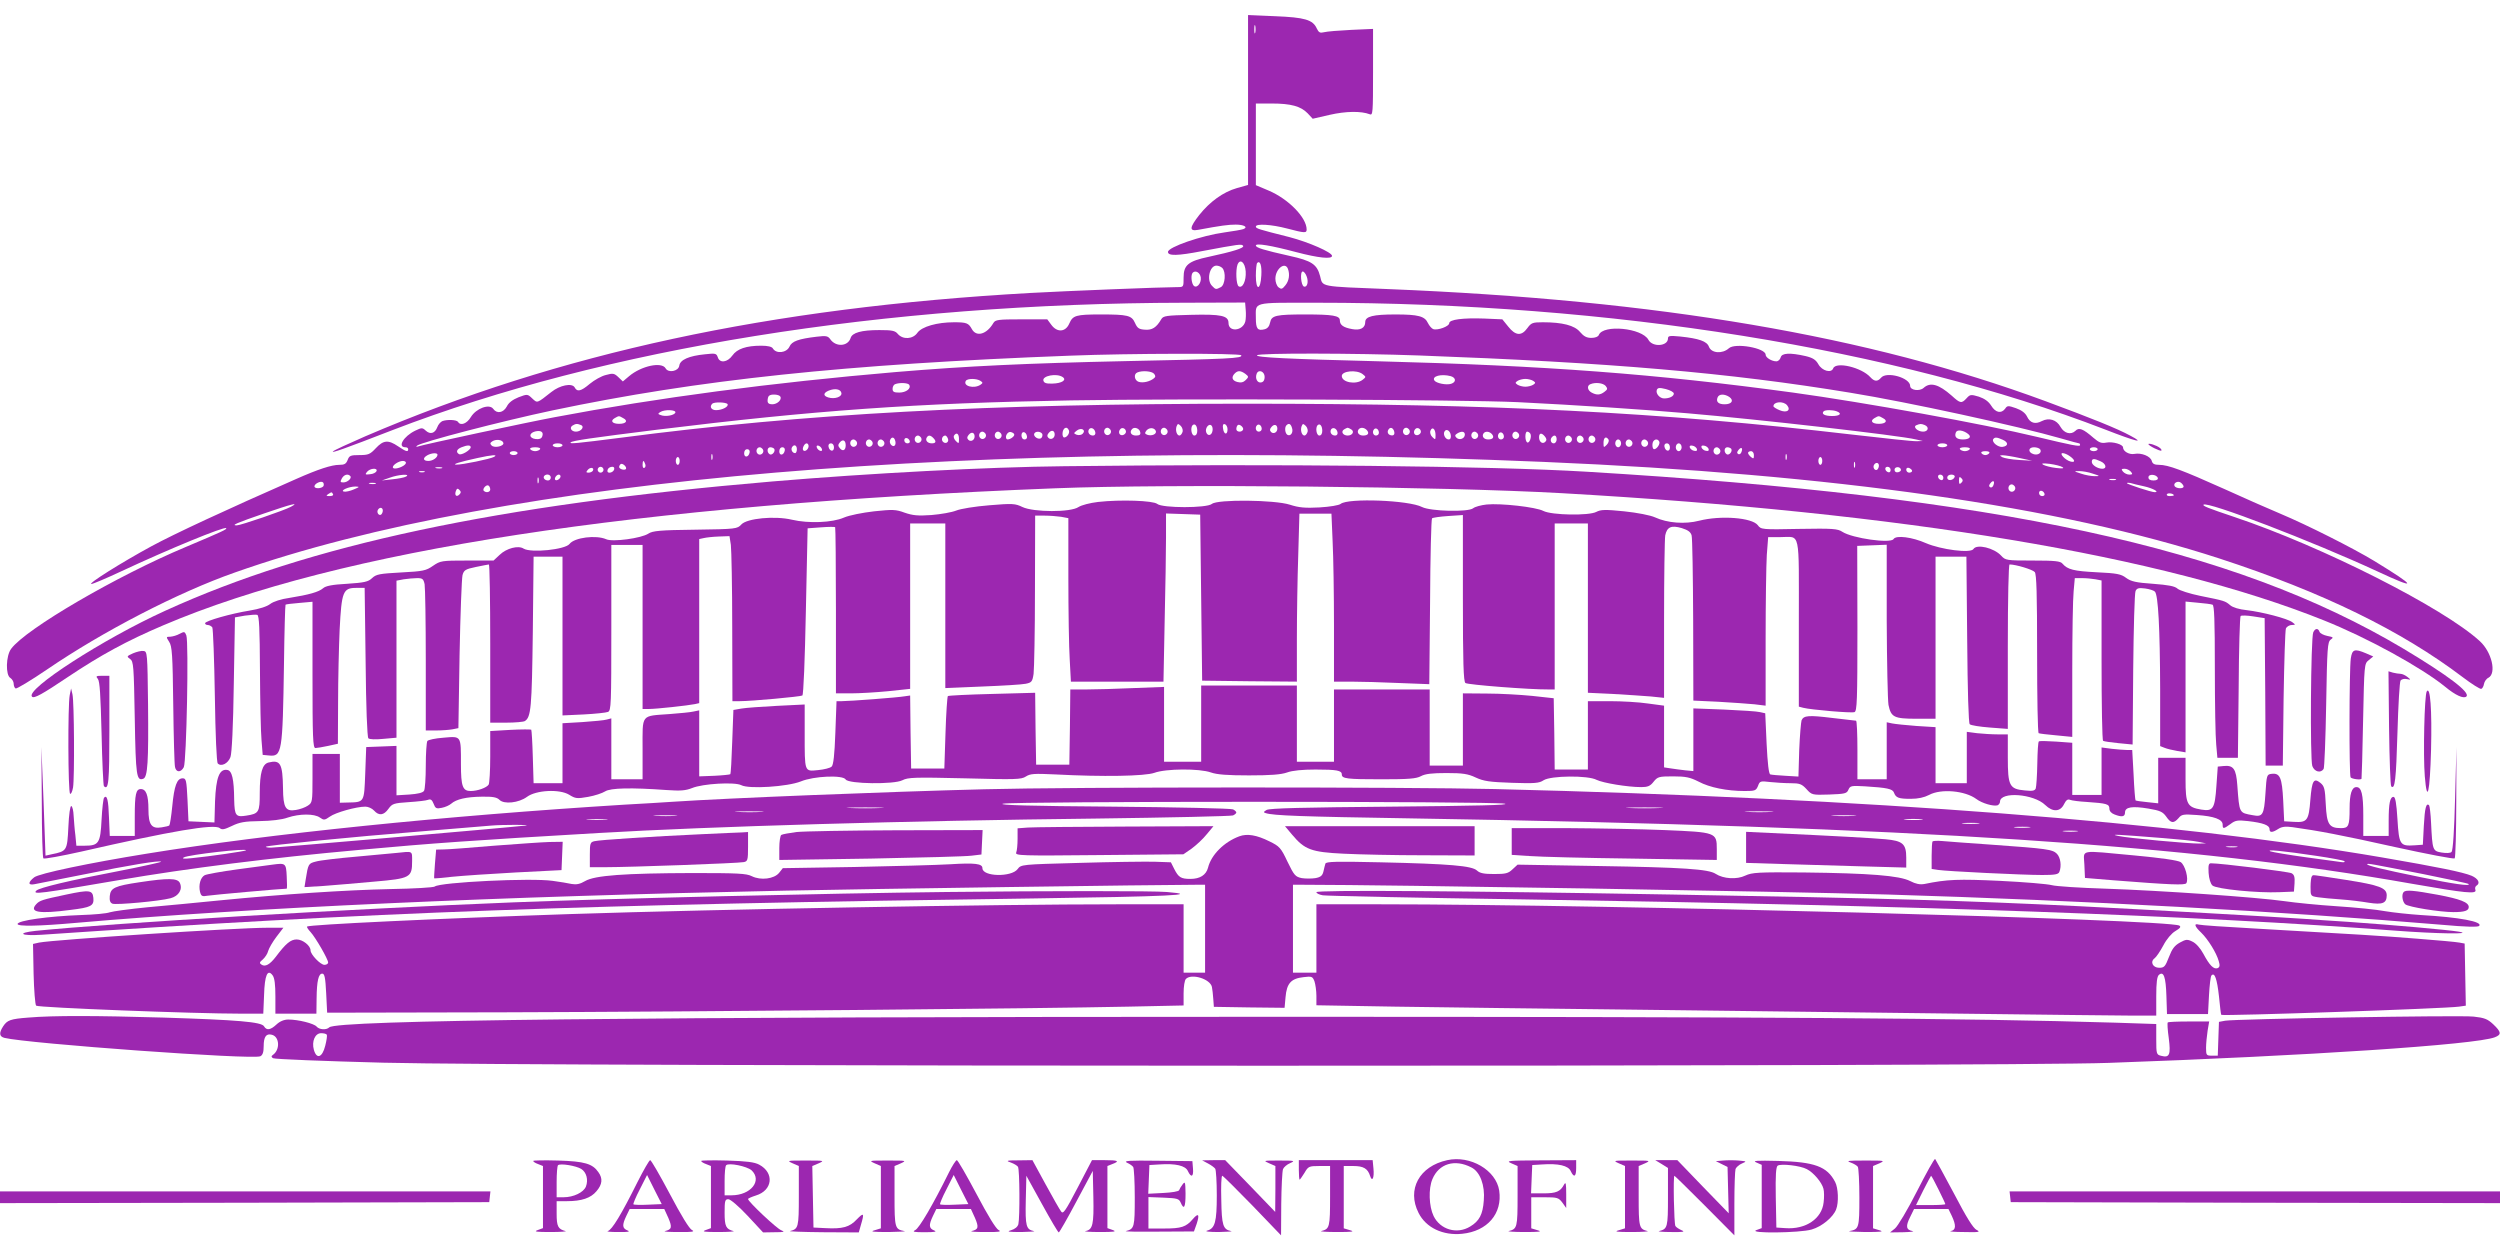<?xml version="1.0" standalone="no"?>
<!DOCTYPE svg PUBLIC "-//W3C//DTD SVG 20010904//EN"
 "http://www.w3.org/TR/2001/REC-SVG-20010904/DTD/svg10.dtd">
<svg version="1.0" xmlns="http://www.w3.org/2000/svg"
 width="1280pt" height="640pt" viewBox="0 0 1280 640"
 preserveAspectRatio="xMidYMid meet">
<g transform="translate(0,640) scale(0.1,-0.1)"
fill="#9c27b0" stroke="none">
<path d="M6390 5888 l0 -435 -57 -16 c-70 -20 -138 -69 -193 -138 -50 -64 -52
-84 -7 -76 118 22 157 27 194 27 42 0 65 -13 39 -23 -8 -3 -52 -11 -97 -17
-117 -16 -289 -75 -289 -100 0 -21 49 -20 173 4 192 36 205 38 212 27 6 -11
-52 -29 -177 -56 -104 -22 -128 -42 -128 -106 0 -49 0 -49 -32 -49 -73 0 -575
-20 -753 -30 -1336 -75 -2410 -307 -3405 -734 -85 -37 -159 -71 -165 -77 -11
-11 55 12 305 109 1089 419 2514 649 4055 652 l310 1 3 -37 c2 -20 1 -48 -2
-60 -13 -49 -86 -56 -86 -8 0 38 -37 46 -194 42 -124 -3 -140 -5 -150 -22 -25
-43 -47 -57 -84 -54 -31 2 -39 8 -51 35 -17 38 -37 43 -175 43 -128 0 -143 -5
-161 -46 -19 -45 -63 -48 -93 -6 l-20 27 -133 0 c-119 0 -133 -2 -143 -19 -34
-58 -87 -73 -110 -31 -17 31 -27 35 -91 35 -87 0 -165 -22 -188 -54 -23 -33
-74 -36 -100 -6 -14 17 -29 20 -95 20 -91 0 -139 -13 -147 -41 -14 -43 -75
-47 -104 -6 -12 17 -21 19 -70 13 -92 -11 -127 -23 -139 -51 -15 -32 -68 -38
-85 -9 -5 9 -26 14 -60 14 -76 0 -123 -16 -147 -50 -26 -36 -65 -41 -75 -9 -7
20 -12 21 -66 15 -81 -8 -127 -28 -131 -58 -4 -29 -56 -39 -70 -14 -20 35
-124 13 -187 -40 l-32 -27 -23 22 c-21 20 -28 21 -64 11 -22 -5 -59 -26 -82
-45 -46 -39 -65 -43 -78 -18 -14 23 -75 11 -119 -24 -75 -59 -71 -58 -98 -33
-24 23 -25 23 -70 6 -30 -12 -51 -28 -60 -47 -18 -33 -51 -39 -70 -12 -20 27
-87 2 -114 -42 -20 -34 -53 -47 -66 -25 -7 11 -55 13 -80 4 -9 -4 -21 -17 -26
-31 -12 -32 -36 -39 -59 -18 -17 16 -21 16 -54 0 -60 -29 -93 -85 -50 -85 8 0
14 -4 14 -10 0 -16 -12 -12 -52 15 -50 34 -75 32 -114 -10 -29 -31 -38 -35
-84 -35 -45 0 -52 -3 -60 -25 -8 -20 -16 -25 -43 -25 -39 0 -107 -22 -222 -73
-355 -156 -622 -280 -740 -344 -153 -83 -328 -193 -307 -193 8 0 76 29 151 64
248 116 529 231 539 222 5 -6 -16 -16 -208 -97 -353 -148 -818 -419 -893 -521
-27 -36 -29 -135 -4 -149 9 -6 17 -19 17 -29 0 -10 4 -22 10 -25 5 -3 78 41
162 98 284 194 670 394 961 496 1375 486 3774 689 6702 566 1489 -63 2637
-227 3460 -495 527 -172 930 -369 1244 -607 46 -35 89 -62 95 -60 6 2 12 13
14 25 2 12 12 27 23 32 42 23 17 131 -44 187 -185 170 -806 485 -1257 636
-137 46 -164 57 -158 63 19 19 556 -187 887 -340 212 -99 208 -83 -13 52 -109
66 -343 184 -481 242 -55 23 -185 80 -288 127 -214 96 -286 123 -332 123 -24
0 -34 5 -38 20 -6 24 -53 43 -89 36 -26 -5 -58 13 -58 33 0 16 -53 31 -85 25
-26 -5 -38 0 -66 24 -54 47 -75 55 -93 36 -23 -22 -57 -13 -76 20 -20 37 -59
49 -96 30 -34 -18 -60 -10 -76 24 -9 18 -28 32 -56 42 -40 14 -45 14 -56 -3
-20 -26 -49 -20 -71 16 -14 22 -34 36 -63 46 -41 12 -45 12 -63 -8 -26 -28
-32 -27 -76 13 -67 59 -110 71 -144 40 -21 -19 -69 -12 -69 10 0 42 -121 76
-149 42 -18 -21 -34 -20 -55 3 -45 50 -176 81 -190 45 -10 -26 -57 -13 -76 21
-13 23 -28 33 -66 42 -80 18 -121 16 -127 -7 -3 -11 -13 -20 -22 -20 -24 0
-55 19 -55 34 0 34 -156 62 -188 33 -33 -30 -89 -26 -102 7 -10 29 -52 43
-147 53 -54 5 -63 4 -63 -10 0 -40 -79 -46 -100 -7 -33 61 -232 80 -254 25 -3
-9 -19 -15 -38 -15 -25 0 -39 8 -58 30 -28 34 -90 50 -191 50 -53 0 -59 -3
-79 -30 -30 -42 -61 -39 -98 8 l-30 37 -92 4 c-111 4 -180 -5 -180 -24 0 -16
-60 -38 -82 -30 -8 3 -20 17 -27 31 -16 35 -49 44 -166 44 -115 0 -155 -10
-155 -39 0 -30 -25 -44 -67 -36 -45 8 -63 21 -63 45 0 24 -37 30 -175 30 -152
0 -175 -5 -182 -41 -4 -20 -13 -31 -29 -35 -35 -9 -44 3 -44 56 0 86 -25 80
309 80 1507 0 2967 -235 4039 -649 159 -62 209 -74 130 -32 -66 36 -197 89
-435 177 -907 335 -1981 518 -3368 574 -352 14 -332 10 -346 66 -16 61 -43 79
-157 104 -134 30 -172 42 -172 53 0 13 75 1 207 -34 114 -30 183 -37 183 -19
0 18 -119 70 -218 96 -159 40 -172 44 -172 54 0 16 80 11 160 -10 91 -24 100
-24 100 -5 0 61 -93 156 -194 199 l-66 28 0 209 0 209 81 0 c99 0 149 -14 184
-50 l26 -28 87 20 c83 19 161 20 205 3 16 -7 17 7 17 215 l0 222 -112 -5 c-62
-3 -124 -8 -139 -12 -20 -5 -27 -2 -37 19 -20 45 -62 57 -213 63 l-139 6 0
-435z m37 345 c-3 -10 -5 -2 -5 17 0 19 2 27 5 18 2 -10 2 -26 0 -35z m-49
-1223 c3 -48 -16 -88 -36 -76 -13 8 -16 83 -6 111 13 33 39 12 42 -35z m80
-20 c-4 -78 -28 -80 -28 -2 0 32 3 62 7 66 15 14 24 -14 21 -64z m-200 38 c20
-20 15 -86 -7 -98 -25 -13 -27 -13 -45 6 -30 29 -13 104 22 104 10 0 23 -5 30
-12z m336 -4 c11 -29 6 -62 -13 -85 -16 -20 -21 -21 -35 -10 -9 7 -16 27 -16
44 0 50 49 89 64 51z m-446 -45 c4 -32 -25 -61 -39 -38 -10 17 -12 53 -2 63
14 14 38 0 41 -25z m542 6 c11 -28 3 -58 -14 -52 -15 5 -21 77 -6 77 6 0 15
-11 20 -25z m-335 -404 c9 -16 -59 -19 -595 -30 -502 -11 -807 -25 -1175 -56
-631 -54 -1216 -131 -1745 -231 -135 -25 -672 -140 -700 -150 -9 -3 -11 -2 -5
4 20 18 435 126 695 181 748 157 1492 236 2650 280 302 12 868 13 875 2z m910
-1 c975 -36 1586 -88 2210 -191 296 -48 864 -172 1078 -234 48 -14 89 -25 92
-25 3 0 5 -4 5 -9 0 -9 -41 -1 -220 42 -278 67 -880 176 -1250 227 -706 96
-1265 138 -2115 160 -472 12 -636 20 -629 31 7 12 496 11 829 -1z m-1356 -94
c8 -10 8 -16 -1 -23 -21 -17 -56 -25 -78 -18 -22 7 -27 40 -7 48 25 11 75 7
86 -7z m467 0 c18 -14 18 -16 2 -32 -11 -11 -24 -15 -42 -10 -28 7 -33 25 -14
44 16 16 30 15 54 -2z m99 -16 c0 -16 -6 -26 -18 -28 -19 -4 -32 20 -23 44 9
25 41 13 41 -16z m501 15 c19 -15 19 -15 0 -30 -34 -26 -106 -13 -106 20 0 26
76 33 106 10z m-1536 -15 c24 -15 -3 -33 -52 -34 -32 -1 -43 3 -46 16 -5 24
67 38 98 18z m1988 4 c27 -8 29 -30 2 -39 -25 -8 -77 3 -86 17 -14 22 35 35
84 22z m-2408 -24 c13 -9 13 -11 0 -20 -33 -22 -91 -7 -75 20 8 13 55 13 75 0z
m2830 0 c13 -9 13 -11 0 -20 -8 -5 -26 -10 -40 -10 -14 0 -32 5 -40 10 -13 9
-13 11 0 20 8 5 26 10 40 10 14 0 32 -5 40 -10z m-3195 -20 c12 -19 -16 -40
-51 -40 -27 0 -34 4 -34 19 0 11 6 22 13 24 22 9 66 7 72 -3z m3566 -6 c11
-14 10 -18 -6 -30 -22 -17 -40 -18 -66 -4 -22 12 -25 36 -6 43 26 11 65 6 78
-9z m349 -39 c0 -14 -22 -25 -50 -25 -22 0 -44 25 -37 44 5 11 13 12 46 4 23
-6 41 -16 41 -23z m-4262 3 c4 -20 -35 -33 -67 -23 -27 8 -27 23 2 35 32 13
61 8 65 -12z m-313 -18 c10 -16 -15 -40 -41 -40 -17 0 -24 6 -24 18 0 10 3 22
7 25 10 11 51 8 58 -3z m4860 -3 c24 -18 11 -37 -25 -37 -32 0 -45 13 -36 35
7 19 36 19 61 2z m-1085 -26 c286 -14 655 -38 870 -57 363 -31 1083 -113 1170
-134 l35 -8 -32 -1 c-18 -1 -167 15 -330 34 -985 115 -1834 158 -3103 158
-1319 0 -2263 -51 -3200 -174 -228 -29 -267 -33 -258 -24 9 9 106 23 443 65
805 99 1322 136 2120 150 584 10 2003 4 2285 -9z m-4045 -10 c7 -13 -27 -31
-59 -31 -24 0 -35 18 -19 33 10 10 71 8 78 -2z m5425 -6 c21 -26 -2 -41 -39
-25 -17 7 -31 16 -31 20 0 24 51 28 70 5z m-5692 -37 c-5 -15 -52 -23 -76 -13
-14 5 -14 7 -2 15 23 15 82 12 78 -2z m5946 6 c29 -11 17 -24 -23 -24 -38 0
-57 10 -44 24 8 8 46 8 67 0z m-6213 -35 c26 -13 15 -29 -21 -29 -35 0 -47 15
-23 29 23 13 21 13 44 0z m6450 0 c26 -13 15 -29 -21 -29 -35 0 -47 15 -23 29
23 13 21 13 44 0z m-6667 -35 c21 -8 2 -34 -25 -34 -24 0 -35 20 -18 31 17 10
23 11 43 3z m3080 -37 c-3 -9 -10 -17 -15 -17 -14 0 -22 27 -15 47 6 15 8 15
22 2 8 -9 12 -23 8 -32z m76 7 c0 -15 -6 -24 -15 -24 -15 0 -21 40 -9 53 12
11 24 -3 24 -29z m78 0 c-4 -24 -24 -29 -32 -8 -8 20 13 49 27 35 5 -5 7 -17
5 -27z m77 8 c0 -31 -19 -28 -23 4 -3 18 0 25 10 22 7 -3 13 -14 13 -26z m79
-3 c-8 -14 -34 -11 -34 4 0 8 3 17 7 20 9 9 34 -13 27 -24z m96 5 c0 -8 -7
-14 -15 -14 -15 0 -21 21 -9 33 10 9 24 -2 24 -19z m80 1 c0 -19 -20 -29 -32
-17 -8 8 -7 16 2 26 14 17 30 12 30 -9z m75 4 c8 -23 -7 -45 -24 -35 -12 8
-15 39 -4 49 12 12 22 7 28 -14z m79 -22 c-3 -9 -10 -17 -15 -17 -14 0 -22 27
-15 47 6 15 8 15 22 2 8 -9 12 -23 8 -32z m76 7 c0 -15 -6 -24 -15 -24 -15 0
-21 40 -9 53 12 11 24 -3 24 -29z m3084 30 c25 -10 19 -34 -8 -34 -28 0 -54
25 -34 33 19 8 24 8 42 1z m-4381 -28 c5 -14 -10 -36 -25 -36 -4 0 -8 8 -8 18
0 31 23 44 33 18z m70 -17 c-7 -7 -20 -8 -30 -5 -17 7 -17 8 1 22 23 17 48 2
29 -17z m65 8 c2 -10 -3 -17 -12 -17 -18 0 -29 16 -21 31 9 14 29 6 33 -14z
m78 12 c10 -17 -13 -36 -27 -22 -12 12 -4 33 11 33 5 0 12 -5 16 -11z m79 -10
c0 -7 -8 -15 -17 -17 -18 -3 -25 18 -11 32 10 10 28 1 28 -15z m73 -2 c3 -12
-3 -17 -22 -17 -25 0 -35 18 -19 34 12 12 38 2 41 -17z m80 6 c5 -16 -22 -27
-44 -19 -13 5 -14 9 -4 22 15 17 41 15 48 -3z m58 6 c10 -17 -13 -36 -27 -22
-12 12 -4 33 11 33 5 0 12 -5 16 -11z m872 -12 c2 -10 -3 -17 -12 -17 -18 0
-29 16 -21 31 9 14 29 6 33 -14z m71 14 c17 -11 5 -31 -19 -31 -24 0 -36 20
-19 31 8 5 16 9 19 9 3 0 11 -4 19 -9z m80 -4 c13 -16 5 -27 -20 -27 -21 0
-33 15 -24 30 9 14 31 12 44 -3z m61 -13 c0 -8 -7 -14 -15 -14 -15 0 -21 21
-9 33 10 9 24 -2 24 -19z m77 11 c7 -20 -2 -29 -21 -22 -9 4 -13 13 -10 22 8
19 23 19 31 0z m79 4 c10 -17 -13 -36 -27 -22 -12 12 -4 33 11 33 5 0 12 -5
16 -11z m59 -10 c0 -7 -8 -15 -17 -17 -18 -3 -25 18 -11 32 10 10 28 1 28 -15z
m75 -17 c0 -24 -1 -25 -16 -10 -10 9 -14 24 -10 33 9 23 26 9 26 -23z m-4574
-7 c-4 -11 -15 -15 -33 -13 -35 4 -37 30 -3 39 30 7 45 -3 36 -26z m2624 10
c0 -19 -20 -29 -32 -17 -8 8 -7 16 2 26 14 17 30 12 30 -9z m2028 -3 c2 -14
-2 -22 -11 -22 -17 0 -30 27 -21 41 9 16 29 4 32 -19z m2649 6 c19 -15 6 -28
-27 -28 -32 0 -45 13 -36 36 6 16 38 12 63 -8z m-5087 -13 c0 -19 -20 -29 -32
-17 -8 8 -7 16 2 26 14 17 30 12 30 -9z m56 14 c10 -17 -13 -36 -27 -22 -12
12 -4 33 11 33 5 0 12 -5 16 -11z m80 0 c10 -17 -13 -36 -27 -22 -12 12 -4 33
11 33 5 0 12 -5 16 -11z m67 -3 c3 -12 -30 -32 -39 -24 -11 12 5 40 21 36 9
-2 17 -7 18 -12z m65 -9 c2 -10 -3 -17 -12 -17 -10 0 -16 9 -16 21 0 24 23 21
28 -4z m78 12 c3 -6 1 -16 -4 -21 -13 -13 -45 8 -36 23 7 12 31 11 40 -2z
m2164 -4 c0 -21 -28 -31 -43 -16 -9 9 -8 14 3 21 22 14 40 12 40 -5z m66 4
c10 -17 -13 -36 -27 -22 -12 12 -4 33 11 33 5 0 12 -5 16 -11z m73 -2 c13 -16
5 -27 -20 -27 -21 0 -33 15 -24 30 9 14 31 12 44 -3z m61 -13 c0 -8 -7 -14
-15 -14 -15 0 -21 21 -9 33 10 9 24 -2 24 -19z m76 15 c10 -17 -13 -36 -27
-22 -12 12 -4 33 11 33 5 0 12 -5 16 -11z m59 1 c9 -14 -4 -52 -16 -45 -12 8
-12 55 0 55 6 0 13 -5 16 -10z m-2925 -27 c0 -25 -1 -26 -16 -11 -9 9 -13 21
-10 27 13 20 26 11 26 -16z m3000 12 c9 -11 10 -19 2 -27 -14 -14 -32 -1 -32
23 0 23 13 25 30 4z m-3194 -6 c10 -17 -13 -36 -27 -22 -12 12 -4 33 11 33 5
0 12 -5 16 -11z m62 -1 c17 -17 15 -28 -7 -28 -22 0 -35 15 -26 30 8 13 18 13
33 -2z m75 -3 c8 -18 -11 -31 -25 -17 -11 11 -3 32 12 32 4 0 10 -7 13 -15z
m3117 -5 c0 -11 -7 -20 -15 -20 -15 0 -21 21 -8 33 12 13 23 7 23 -13z m76 9
c10 -17 -13 -36 -27 -22 -12 12 -4 33 11 33 5 0 12 -5 16 -11z m60 0 c10 -17
-13 -36 -27 -22 -12 12 -4 33 11 33 5 0 12 -5 16 -11z m60 0 c10 -17 -13 -36
-27 -22 -12 12 -4 33 11 33 5 0 12 -5 16 -11z m-3584 -11 c9 -23 -2 -40 -17
-28 -8 6 -11 18 -8 26 6 17 19 18 25 2z m76 -6 c2 -7 -3 -12 -12 -12 -9 0 -16
7 -16 16 0 17 22 14 28 -4z m3578 7 c3 -6 -1 -18 -10 -27 -15 -15 -16 -14 -16
11 0 27 13 36 26 16z m2019 -1 c29 -13 28 -32 -2 -36 -23 -3 -56 24 -48 39 8
12 19 11 50 -3z m-7678 -15 c6 -17 -45 -29 -60 -14 -9 9 -8 14 3 21 19 13 52
9 57 -7z m1753 -13 c0 -26 -15 -33 -30 -15 -10 12 -10 18 0 30 15 18 30 11 30
-15z m56 19 c10 -17 -13 -36 -27 -22 -12 12 -4 33 11 33 5 0 12 -5 16 -11z
m80 0 c10 -17 -13 -36 -27 -22 -12 12 -4 33 11 33 5 0 12 -5 16 -11z m60 0
c10 -17 -13 -36 -27 -22 -12 12 -4 33 11 33 5 0 12 -5 16 -11z m3774 -9 c0
-11 -7 -20 -15 -20 -8 0 -15 9 -15 20 0 11 7 20 15 20 8 0 15 -9 15 -20z m56
9 c10 -17 -13 -36 -27 -22 -12 12 -4 33 11 33 5 0 12 -5 16 -11z m80 0 c10
-17 -13 -36 -27 -22 -12 12 -4 33 11 33 5 0 12 -5 16 -11z m59 1 c7 -12 -12
-40 -26 -40 -10 0 -12 34 -2 43 9 10 21 9 28 -3z m-5615 -20 c0 -5 -11 -10
-25 -10 -14 0 -25 5 -25 10 0 6 11 10 25 10 14 0 25 -4 25 -10z m1260 -4 c0
-16 -18 -31 -27 -22 -8 8 5 36 17 36 5 0 10 -6 10 -14z m130 -7 c0 -24 -23
-21 -28 4 -2 10 3 17 12 17 10 0 16 -9 16 -21z m4280 0 c0 -24 -23 -21 -28 4
-2 10 3 17 12 17 10 0 16 -9 16 -21z m60 1 c0 -11 -7 -20 -15 -20 -8 0 -15 9
-15 20 0 11 7 20 15 20 8 0 15 -9 15 -20z m1360 10 c0 -5 -11 -10 -25 -10 -14
0 -25 5 -25 10 0 6 11 10 25 10 14 0 25 -4 25 -10z m-7560 -10 c0 -14 -48 -43
-60 -35 -17 10 -12 25 13 35 30 12 47 12 47 0z m1670 -10 c0 -11 -4 -20 -9
-20 -14 0 -23 18 -16 30 10 17 25 11 25 -10z m128 1 c3 -8 -1 -12 -9 -9 -7 2
-15 10 -17 17 -3 8 1 12 9 9 7 -2 15 -10 17 -17z m4480 1 c3 -9 -2 -13 -14
-10 -9 1 -19 9 -22 16 -3 9 2 13 14 10 9 -1 19 -9 22 -16z m60 0 c3 -9 -2 -13
-14 -10 -9 1 -19 9 -22 16 -3 9 2 13 14 10 9 -1 19 -9 22 -16z m-5983 -2 c-3
-5 -15 -10 -25 -10 -10 0 -22 5 -25 10 -4 6 7 10 25 10 18 0 29 -4 25 -10z
m1141 -1 c10 -17 -13 -36 -27 -22 -12 12 -4 33 11 33 5 0 12 -5 16 -11z m58 3
c8 -13 -11 -35 -23 -28 -16 10 -14 36 3 36 8 0 17 -4 20 -8z m54 -9 c-5 -25
-28 -28 -28 -4 0 12 6 21 16 21 9 0 14 -7 12 -17z m4788 6 c10 -17 -13 -36
-27 -22 -12 12 -4 33 11 33 5 0 12 -5 16 -11z m58 3 c8 -13 -11 -35 -23 -28
-16 10 -14 36 3 36 8 0 17 -4 20 -8z m52 -17 c-3 -9 -11 -13 -16 -10 -8 5 -7
11 1 21 14 18 24 11 15 -11z m1169 15 c-3 -5 -15 -10 -25 -10 -10 0 -22 5 -25
10 -4 6 7 10 25 10 18 0 29 -4 25 -10z m361 -1 c10 -17 -12 -32 -35 -24 -29 9
-27 35 3 35 14 0 28 -5 32 -11z m294 1 c0 -5 -9 -10 -20 -10 -11 0 -20 5 -20
10 0 6 9 10 20 10 11 0 20 -4 20 -10z m-6902 -17 c-5 -25 -28 -28 -28 -4 0 12
6 21 16 21 9 0 14 -7 12 -17z m-1188 -3 c0 -5 -9 -10 -20 -10 -11 0 -20 5 -20
10 0 6 9 10 20 10 11 0 20 -4 20 -10z m6330 -11 c0 -18 -2 -19 -15 -9 -8 7
-15 16 -15 21 0 5 7 9 15 9 9 0 15 -9 15 -21z m1205 11 c-3 -5 -12 -10 -20
-10 -8 0 -17 5 -20 10 -4 6 5 10 20 10 15 0 24 -4 20 -10z m-7945 -8 c0 -15
-24 -32 -47 -32 -27 0 -30 15 -5 29 21 12 52 14 52 3z m1407 -24 c-3 -7 -5 -2
-5 12 0 14 2 19 5 13 2 -7 2 -19 0 -25z m5500 0 c-3 -7 -5 -2 -5 12 0 14 2 19
5 13 2 -7 2 -19 0 -25z m1451 16 c27 -19 29 -34 3 -27 -27 7 -60 43 -40 43 8
0 25 -7 37 -16z m-8068 -3 c-19 -11 -165 -41 -194 -40 -24 1 17 14 109 34 73
16 107 19 85 6z m7810 -6 l65 -14 -68 4 c-37 2 -75 9 -85 14 -15 9 -15 10 3
10 11 0 49 -6 85 -14z m-6860 -15 c0 -11 -4 -20 -10 -20 -5 0 -10 9 -10 20 0
11 5 20 10 20 6 0 10 -9 10 -20z m5850 0 c0 -11 -4 -20 -10 -20 -5 0 -10 9
-10 20 0 11 5 20 10 20 6 0 10 -9 10 -20z m1425 -2 c28 -12 34 -38 9 -38 -24
0 -54 19 -54 35 0 18 11 19 45 3z m-8677 -10 c-6 -16 -55 -34 -65 -24 -10 10
26 36 50 36 10 0 17 -5 15 -12z m1225 -3 c4 -8 2 -17 -3 -20 -6 -4 -10 3 -10
14 0 25 6 27 13 6z m6194 -17 c-3 -7 -5 -2 -5 12 0 14 2 19 5 13 2 -7 2 -19 0
-25z m-6292 -9 c-6 -9 -35 -1 -35 10 0 4 3 11 7 14 8 9 34 -13 28 -24z m6415
17 c0 -8 -4 -17 -9 -21 -12 -7 -24 12 -16 25 9 15 25 12 25 -4z m940 -8 c10
-6 0 -8 -33 -4 -27 3 -56 11 -65 16 -13 8 -4 9 33 5 28 -4 57 -11 65 -17z
m-8297 -5 c-7 -2 -21 -2 -30 0 -10 3 -4 5 12 5 17 0 24 -2 18 -5z m772 -14
c-4 -5 -13 -9 -22 -9 -13 0 -13 3 -3 15 13 15 35 11 25 -6z m55 6 c0 -8 -7
-15 -15 -15 -8 0 -15 7 -15 15 0 8 7 15 15 15 8 0 15 -7 15 -15z m54 0 c-6
-16 -34 -21 -34 -7 0 13 11 22 26 22 8 0 11 -6 8 -15z m6536 -1 c0 -9 -5 -14
-12 -12 -18 6 -21 28 -4 28 9 0 16 -7 16 -16z m53 1 c1 -5 -6 -11 -15 -13 -11
-2 -18 3 -18 13 0 17 30 18 33 0z m57 -6 c0 -5 -7 -9 -15 -9 -8 0 -15 7 -15
15 0 9 6 12 15 9 8 -4 15 -10 15 -15z m-7862 -1 c-3 -7 -17 -15 -33 -16 -25
-3 -27 -2 -16 12 16 19 55 22 49 4z m8982 -3 c10 -12 9 -15 -8 -15 -11 0 -25
7 -32 15 -10 12 -9 15 8 15 11 0 25 -7 32 -15z m-8737 -2 c-7 -2 -19 -2 -25 0
-7 3 -2 5 12 5 14 0 19 -2 13 -5z m8542 -8 c38 -12 38 -13 10 -13 -16 0 -48 5
-70 13 -38 12 -38 13 -10 13 17 0 48 -5 70 -13z m-8922 -12 c11 -10 -13 -33
-35 -33 -16 0 -17 3 -8 20 11 20 31 26 43 13z m286 -3 c-8 -5 -40 -11 -70 -14
l-54 -6 40 14 c46 17 110 21 84 6z m741 -5 c0 -8 -6 -15 -14 -15 -17 0 -28 14
-19 24 12 12 33 6 33 -9z m50 6 c0 -12 -20 -25 -27 -18 -7 7 6 27 18 27 5 0 9
-4 9 -9z m7080 -7 c0 -9 -5 -14 -12 -12 -18 6 -21 28 -4 28 9 0 16 -7 16 -16z
m58 4 c-7 -19 -38 -22 -38 -4 0 10 9 16 21 16 12 0 19 -5 17 -12z m1040 -5 c2
-8 -6 -13 -22 -13 -17 0 -26 5 -26 16 0 19 41 16 48 -3z m-8291 -25 c-3 -7 -5
-2 -5 12 0 14 2 19 5 13 2 -7 2 -19 0 -25z m7285 0 c-9 -9 -12 -7 -12 12 0 19
3 21 12 12 9 -9 9 -15 0 -24z m791 15 c-7 -2 -21 -2 -30 0 -10 3 -4 5 12 5 17
0 24 -2 18 -5z m-9177 -32 c-9 -13 -46 -15 -46 -1 0 14 34 30 44 20 4 -4 5
-13 2 -19z m8550 4 c-3 -9 -11 -13 -16 -10 -8 5 -7 11 1 21 14 18 24 11 15
-11z m974 -6 c0 -13 -38 -11 -46 2 -9 16 18 30 33 17 7 -6 13 -14 13 -19z
m-9257 14 c-7 -2 -21 -2 -30 0 -10 3 -4 5 12 5 17 0 24 -2 18 -5z m9055 -13
c45 -10 81 -30 54 -30 -17 0 -142 41 -142 46 0 3 8 3 18 1 9 -3 41 -11 70 -17z
m-8468 -16 c0 -14 -21 -19 -33 -7 -9 9 13 34 24 27 5 -3 9 -12 9 -20z m7806
15 c10 -17 -13 -36 -27 -22 -12 12 -4 33 11 33 5 0 12 -5 16 -11z m-8505 -15
c-18 -8 -41 -13 -50 -11 -22 5 25 26 59 26 23 -1 22 -2 -9 -15z m541 -26 c-15
-15 -26 -4 -18 18 5 13 9 15 18 6 9 -9 9 -15 0 -24z m8116 4 c2 -7 -3 -12 -12
-12 -9 0 -16 7 -16 16 0 17 22 14 28 -4z m-8763 -2 c3 -6 -4 -10 -17 -10 -18
0 -20 2 -8 10 19 12 18 12 25 0z m9425 -6 c0 -2 -9 -4 -21 -4 -11 0 -18 4 -14
10 5 8 35 3 35 -6z m-9641 -59 c-33 -18 -257 -95 -277 -95 -30 0 -2 12 140 61
145 50 184 59 137 34z m471 -19 c0 -8 -4 -17 -9 -21 -12 -7 -24 12 -16 25 9
15 25 12 25 -4z"/>
<path d="M11000 4126 c0 -8 61 -38 66 -33 3 2 -1 9 -8 14 -16 13 -58 26 -58
19z"/>
<path d="M5450 4013 c-393 -4 -998 -36 -1495 -78 -1411 -120 -2369 -324 -3109
-662 -319 -145 -719 -404 -682 -440 10 -11 53 13 184 101 166 111 301 185 487
264 905 386 2408 617 4569 702 580 23 1987 9 2591 -25 1759 -100 3078 -320
3905 -652 220 -88 497 -240 619 -339 53 -44 95 -63 109 -50 21 21 -96 109
-323 245 -873 520 -2070 779 -4185 906 -477 29 -1590 41 -2670 28z"/>
<path d="M5622 3830 c-42 -5 -84 -16 -100 -26 -40 -28 -230 -27 -287 0 -37 18
-50 19 -170 9 -74 -6 -147 -18 -169 -27 -22 -9 -79 -19 -127 -23 -70 -5 -96
-2 -137 12 -46 17 -61 17 -157 7 -60 -7 -126 -20 -154 -32 -59 -26 -181 -31
-266 -11 -89 21 -230 7 -259 -24 -21 -23 -27 -24 -236 -27 -181 -2 -219 -6
-240 -20 -36 -24 -184 -44 -216 -29 -52 23 -163 9 -188 -24 -22 -29 -197 -47
-235 -24 -27 18 -88 2 -123 -32 l-31 -29 -135 0 c-131 0 -137 -1 -175 -27 -36
-25 -50 -28 -164 -34 -109 -6 -127 -9 -148 -29 -20 -19 -39 -23 -128 -29 -76
-4 -110 -11 -123 -23 -22 -19 -72 -33 -171 -49 -44 -6 -83 -19 -99 -31 -16
-13 -56 -26 -105 -34 -94 -15 -229 -53 -229 -65 0 -5 6 -9 14 -9 8 0 18 -6 23
-12 4 -7 10 -165 13 -350 3 -204 9 -341 15 -347 18 -18 53 0 65 33 7 19 14
158 17 373 l6 342 51 9 c28 4 57 6 63 4 10 -3 13 -70 14 -286 1 -154 4 -315 8
-356 l6 -75 31 -3 c68 -7 71 10 78 471 2 164 6 300 8 301 1 2 33 6 71 9 l67 6
0 -374 c0 -321 2 -375 15 -375 7 0 37 5 65 11 l50 11 1 211 c0 117 4 285 8
374 10 194 17 213 85 213 l43 0 5 -380 c2 -229 8 -384 14 -390 6 -6 37 -7 77
-3 l67 6 0 402 0 402 37 7 c21 3 52 6 69 6 27 0 32 -4 38 -31 3 -17 6 -193 6
-390 l0 -359 54 0 c29 0 67 3 83 6 l30 6 6 376 c4 208 11 390 15 407 7 26 15
31 68 42 32 7 62 12 67 13 4 0 7 -182 7 -405 l0 -405 83 0 c45 0 87 4 94 8 32
20 36 68 41 455 l4 387 74 0 74 0 0 -406 0 -407 108 5 c59 3 115 9 125 13 16
7 17 37 17 431 l0 424 80 0 80 0 0 -420 0 -420 33 0 c38 0 202 18 235 25 l22
5 0 420 0 420 23 5 c12 3 47 7 77 8 l55 2 7 -45 c3 -25 7 -215 7 -422 l1 -378
37 0 c61 0 311 23 321 29 6 3 13 184 18 431 l9 425 68 5 c38 3 71 3 73 1 2 -2
4 -195 4 -428 l0 -423 77 0 c42 0 128 5 190 11 l113 12 0 423 0 424 90 0 90 0
0 -421 0 -422 189 8 c103 4 203 10 222 14 31 6 35 11 41 51 3 25 7 217 7 428
l1 382 48 0 c26 0 64 -3 85 -6 l37 -7 0 -306 c0 -168 3 -357 7 -418 l6 -113
237 0 237 0 6 308 c4 169 7 362 7 430 l0 123 88 -3 87 -3 5 -425 5 -425 243
-3 242 -2 0 218 c0 120 3 314 7 430 l6 212 82 0 82 0 6 -142 c4 -79 7 -272 7
-430 l0 -288 88 0 c48 0 157 -3 244 -7 l156 -6 4 421 c1 231 6 424 10 428 4 4
41 9 83 12 l75 5 0 -425 c0 -329 3 -428 13 -435 10 -9 332 -34 425 -33 l32 0
0 425 0 425 85 0 85 0 0 -433 0 -434 128 -6 c70 -4 157 -10 195 -13 l67 -7 0
400 c0 220 3 415 6 432 9 43 31 53 85 37 32 -10 45 -20 50 -37 4 -13 7 -209 8
-435 l1 -411 128 -6 c70 -4 153 -10 185 -13 l57 -7 0 340 c0 187 3 381 6 431
l7 92 63 0 c104 0 94 46 94 -440 l0 -428 23 -6 c39 -10 247 -28 262 -22 13 5
15 60 15 428 l-1 423 76 3 75 3 0 -388 c1 -213 5 -408 9 -432 13 -63 28 -71
143 -71 l98 0 0 415 0 415 79 0 79 0 4 -425 c2 -265 7 -428 13 -433 6 -6 52
-13 103 -17 l92 -7 0 421 c0 251 4 421 9 421 32 0 118 -26 129 -39 9 -11 12
-110 12 -417 0 -222 3 -405 8 -408 4 -2 44 -7 90 -11 l82 -8 0 339 c0 187 3
369 7 407 l6 67 37 0 c21 0 52 -3 69 -6 l31 -6 0 -409 c0 -224 3 -410 8 -412
4 -3 39 -8 79 -12 l72 -7 3 384 c2 210 7 391 12 402 7 15 17 17 49 13 22 -3
44 -10 50 -16 17 -17 26 -188 27 -499 l0 -292 23 -9 c12 -5 41 -12 65 -16 l42
-7 0 386 0 386 63 -6 c34 -3 68 -7 75 -10 9 -2 12 -77 12 -326 0 -178 3 -353
7 -390 l6 -68 53 0 52 0 4 359 c1 198 6 363 10 367 5 4 34 3 65 -2 l58 -9 3
-377 2 -378 44 0 44 0 4 343 c3 188 8 350 12 360 5 9 18 17 30 17 20 1 20 1 3
14 -24 19 -156 53 -234 62 -39 4 -71 14 -84 25 -26 22 -28 23 -153 48 -54 11
-107 28 -117 37 -14 13 -47 19 -126 25 -87 6 -112 12 -137 30 -26 20 -47 24
-151 29 -118 6 -149 14 -175 44 -10 13 -38 16 -152 16 -135 0 -140 1 -162 25
-37 40 -125 61 -142 34 -14 -23 -166 -3 -243 30 -70 31 -153 42 -166 21 -15
-24 -211 4 -262 37 -24 16 -48 18 -222 15 -191 -4 -195 -3 -211 19 -30 39
-190 51 -300 23 -73 -19 -163 -12 -226 17 -24 11 -91 24 -158 31 -98 10 -120
9 -143 -3 -38 -20 -228 -17 -271 5 -38 20 -218 40 -290 33 -29 -3 -61 -12 -69
-19 -25 -21 -219 -16 -262 6 -67 35 -379 47 -417 16 -8 -7 -56 -15 -108 -18
-74 -4 -106 -1 -152 14 -78 25 -370 28 -399 4 -26 -22 -254 -22 -280 0 -21 17
-187 23 -303 10z"/>
<path d="M11844 3163 c-13 -28 -17 -653 -5 -685 11 -30 43 -38 58 -15 4 6 10
155 13 330 5 291 7 320 23 332 16 11 14 13 -17 19 -19 4 -37 13 -40 21 -7 20
-22 19 -32 -2z"/>
<path d="M920 3155 c-14 -8 -35 -14 -48 -15 -22 0 -22 -1 -6 -26 15 -22 18
-66 21 -322 2 -163 6 -307 9 -319 6 -29 30 -29 45 -1 14 26 26 641 13 675 -8
20 -11 20 -34 8z"/>
<path d="M681 3055 c-33 -15 -33 -16 -15 -29 18 -13 19 -33 24 -305 5 -295 9
-321 44 -308 22 9 27 85 24 382 -3 261 -4 270 -23 272 -11 2 -35 -4 -54 -12z"/>
<path d="M12036 3028 c-8 -57 -9 -594 -1 -608 5 -8 52 -15 56 -7 1 1 5 134 8
295 6 291 6 294 29 312 l23 19 -37 16 c-59 25 -71 21 -78 -27z"/>
<path d="M12232 2672 c2 -160 7 -294 11 -298 19 -19 25 33 32 275 4 141 11
261 16 267 6 7 20 10 32 7 21 -4 22 -4 3 11 -11 9 -27 16 -35 16 -9 0 -26 3
-39 6 l-23 7 3 -291z"/>
<path d="M501 2924 c10 -12 14 -83 19 -279 3 -145 9 -267 12 -270 24 -24 28
21 28 286 l0 279 -36 0 c-32 0 -35 -2 -23 -16z"/>
<path d="M6150 2695 l0 -195 -95 0 -95 0 0 192 0 191 -157 -6 c-87 -4 -195 -7
-240 -7 l-83 0 -2 -192 -3 -193 -85 0 -85 0 -3 184 -2 184 -221 -6 c-122 -3
-223 -8 -226 -11 -3 -3 -9 -88 -12 -188 l-6 -183 -85 0 -85 0 -3 187 -2 187
-28 -4 c-31 -6 -283 -25 -322 -25 l-27 0 -6 -162 c-4 -113 -10 -165 -19 -173
-7 -7 -38 -15 -70 -18 -70 -7 -68 -12 -68 187 l0 149 -142 -7 c-79 -4 -161
-10 -183 -14 l-40 -7 -6 -162 c-3 -90 -7 -164 -10 -167 -2 -2 -39 -6 -81 -8
l-78 -3 0 169 0 169 -29 -6 c-16 -4 -71 -9 -123 -13 -149 -11 -138 3 -138
-179 l0 -155 -80 0 -80 0 0 156 0 156 -23 -6 c-12 -4 -68 -9 -124 -13 l-103
-6 0 -154 0 -153 -74 0 -74 0 -4 134 c-2 74 -6 137 -8 140 -3 2 -51 2 -108 -1
l-102 -6 0 -131 c0 -72 -4 -136 -8 -143 -10 -16 -57 -33 -92 -33 -41 0 -50 23
-50 137 0 148 3 144 -89 136 -42 -3 -79 -11 -83 -17 -4 -6 -8 -63 -8 -126 0
-63 -4 -122 -9 -129 -6 -10 -33 -16 -75 -19 l-66 -4 0 126 0 127 -77 -3 -78
-3 -5 -135 c-6 -151 -3 -147 -92 -149 l-38 -1 0 125 0 125 -70 0 -70 0 0 -125
c0 -120 -1 -125 -24 -140 -13 -9 -41 -19 -61 -22 -53 -9 -65 11 -66 111 -2
126 -13 147 -74 132 -32 -8 -45 -53 -45 -156 0 -99 -4 -106 -69 -116 -54 -9
-60 0 -62 81 -1 107 -11 150 -36 153 -40 6 -57 -39 -62 -160 l-3 -109 -67 3
-66 3 -5 110 c-5 101 -7 110 -25 110 -29 0 -43 -38 -53 -143 -5 -51 -12 -95
-15 -98 -2 -3 -20 -7 -39 -10 -52 -9 -68 13 -68 92 0 73 -12 104 -39 104 -25
0 -31 -26 -31 -142 l0 -98 -64 0 -64 0 -4 94 c-3 91 -10 118 -25 102 -4 -4
-10 -55 -13 -113 -6 -120 -14 -133 -86 -133 l-43 0 -5 53 c-4 28 -7 73 -9 100
-1 26 -6 48 -12 50 -6 1 -12 -42 -15 -108 -6 -121 -7 -123 -86 -139 l-31 -7
-10 278 -11 278 2 -282 c0 -155 4 -285 8 -288 4 -4 92 12 195 35 459 105 681
143 708 120 12 -10 24 -7 62 11 39 19 65 24 143 25 59 1 113 7 143 18 60 20
136 21 165 0 20 -14 24 -14 51 5 29 21 135 51 182 51 14 0 34 -9 44 -20 25
-28 50 -25 74 9 19 26 26 29 103 34 46 3 91 8 100 12 13 5 20 0 28 -20 9 -24
14 -27 42 -21 17 3 39 13 48 21 26 23 77 35 157 36 56 1 77 -3 90 -16 23 -24
99 -16 141 15 47 35 167 41 216 11 32 -20 40 -21 97 -11 34 6 73 19 87 28 28
18 134 20 315 7 71 -5 97 -3 130 10 55 23 219 32 252 15 39 -21 237 -8 305 19
67 28 216 34 230 10 15 -23 247 -26 290 -4 29 15 62 16 319 10 261 -7 290 -6
313 9 23 15 43 16 150 11 246 -13 459 -9 508 8 59 22 231 23 290 2 31 -11 85
-15 195 -15 110 0 164 4 195 15 27 10 80 15 145 15 110 0 135 -5 135 -25 0
-22 26 -25 203 -25 139 0 178 3 202 16 22 12 57 16 131 16 83 0 110 -4 150
-23 41 -19 71 -23 185 -27 117 -4 140 -2 162 13 37 24 228 26 272 2 33 -16
158 -37 228 -37 33 0 46 5 63 27 21 26 27 28 100 28 66 0 87 -5 131 -27 56
-30 145 -48 236 -48 53 0 58 2 68 26 9 25 12 26 62 20 28 -3 76 -6 105 -6 46
0 57 -4 81 -30 27 -30 29 -31 117 -28 80 3 90 5 98 25 9 20 15 21 85 17 113
-7 141 -13 148 -32 10 -27 24 -32 86 -32 38 0 69 7 94 20 61 33 184 22 242
-21 29 -22 88 -39 109 -32 6 3 12 11 12 18 0 54 173 41 232 -17 38 -37 77 -35
96 5 10 20 19 27 30 22 10 -4 49 -9 87 -11 102 -7 115 -11 115 -34 0 -13 10
-24 26 -30 38 -15 54 -12 54 10 0 28 36 34 120 20 59 -10 73 -16 91 -41 24
-35 38 -36 63 -8 16 20 25 21 95 16 87 -6 131 -22 131 -49 0 -23 4 -23 40 3
25 19 36 21 90 15 77 -9 110 -21 110 -41 0 -19 14 -19 45 1 17 11 36 14 72 9
130 -18 253 -41 526 -102 164 -36 301 -62 305 -58 4 4 8 133 8 288 l1 282 -7
-263 c-4 -162 -11 -267 -18 -274 -6 -6 -26 -7 -51 -3 -46 8 -47 11 -54 153 -2
45 -7 85 -10 89 -15 14 -22 -13 -27 -105 l-5 -97 -42 -3 c-75 -5 -80 2 -88
133 -5 83 -11 115 -20 115 -18 0 -25 -33 -25 -122 l0 -78 -65 0 -65 0 0 106
c0 107 -9 144 -35 144 -24 0 -35 -35 -35 -109 0 -90 -5 -101 -44 -101 -61 0
-73 19 -78 121 -4 81 -7 94 -28 111 -34 27 -43 11 -51 -87 -8 -106 -16 -117
-83 -113 l-51 3 -5 106 c-6 117 -16 142 -59 137 -25 -3 -26 -5 -32 -102 -7
-108 -14 -120 -64 -110 -72 13 -69 8 -80 154 -6 84 -20 103 -70 98 l-30 -3 -7
-99 c-8 -118 -17 -131 -78 -121 -72 12 -80 28 -80 155 l0 110 -70 0 -70 0 0
-116 0 -117 -56 6 c-31 3 -58 7 -60 9 -2 2 -7 61 -10 131 l-7 127 -26 0 c-14
0 -50 3 -78 6 l-53 7 0 -122 0 -121 -75 0 -75 0 0 134 0 133 -82 6 c-45 3 -85
4 -89 1 -4 -2 -7 -53 -8 -114 -1 -61 -5 -118 -8 -127 -5 -12 -17 -14 -56 -10
-79 7 -87 24 -87 168 l0 119 -52 0 c-29 0 -77 3 -105 6 l-53 7 0 -132 0 -131
-80 0 -80 0 0 144 0 143 -97 6 c-54 4 -110 10 -125 13 l-28 6 0 -146 0 -146
-75 0 -75 0 0 150 c0 83 -3 150 -7 150 -5 1 -59 7 -121 14 -122 15 -147 13
-158 -12 -3 -10 -9 -78 -12 -152 l-4 -136 -67 4 c-36 2 -71 5 -77 7 -8 2 -14
57 -19 158 l-7 155 -27 6 c-14 4 -97 9 -183 13 l-158 6 0 -161 0 -160 -42 4
c-24 3 -58 7 -75 10 l-33 5 0 158 0 158 -82 11 c-46 7 -134 12 -195 12 l-113
0 0 -175 0 -175 -85 0 -85 0 -2 183 -3 182 -110 12 c-60 6 -165 12 -232 12
l-123 1 0 -185 0 -185 -85 0 -85 0 0 195 0 195 -245 0 -245 0 0 -185 0 -185
-95 0 -95 0 0 195 0 195 -245 0 -245 0 0 -195z"/>
<path d="M357 2841 c-10 -48 -9 -499 2 -505 5 -3 11 11 15 32 8 49 6 439 -3
477 l-7 30 -7 -34z"/>
<path d="M12425 2860 c-12 -19 -19 -326 -10 -435 12 -145 26 -84 32 136 5 206
-4 328 -22 299z"/>
<path d="M5040 2359 c-507 -13 -1309 -45 -1595 -64 -44 -3 -156 -10 -250 -15
-916 -57 -1812 -148 -2445 -251 -291 -47 -550 -101 -575 -121 -33 -26 -32 -42
2 -35 16 3 129 25 253 50 235 48 388 73 395 65 3 -2 -95 -24 -218 -48 -252
-48 -406 -85 -421 -100 -21 -21 16 -16 424 54 357 61 767 113 1235 155 374 34
568 48 1220 86 576 34 1585 63 2550 74 374 5 688 12 698 16 9 4 17 11 17 15 0
4 -8 12 -17 16 -10 5 -288 11 -618 14 -423 3 -588 8 -560 15 54 13 2516 13
2570 0 28 -7 -146 -11 -580 -15 -451 -4 -625 -8 -640 -17 -16 -9 -17 -13 -5
-16 38 -13 185 -18 735 -27 2598 -43 4010 -135 5135 -335 274 -48 333 -54 324
-31 -3 8 -1 17 5 21 22 13 10 36 -24 51 -46 19 -169 44 -459 94 -1061 182
-2628 303 -4541 350 -455 11 -2171 11 -2615 -1z m-532 -96 c-43 -2 -113 -2
-155 0 -43 1 -8 3 77 3 85 0 120 -2 78 -3z m3990 0 c-43 -2 -113 -2 -155 0
-43 1 -8 3 77 3 85 0 120 -2 78 -3z m-4600 -20 c-32 -2 -86 -2 -120 0 -35 2
-9 3 57 3 66 0 94 -1 63 -3z m5170 0 c-32 -2 -86 -2 -120 0 -35 2 -9 3 57 3
66 0 94 -1 63 -3z m-5610 -20 c-26 -2 -71 -2 -100 0 -29 2 -8 3 47 3 55 0 79
-1 53 -3z m6035 0 c-29 -2 -77 -2 -105 0 -29 2 -6 3 52 3 58 0 81 -1 53 -3z
m-6390 -20 c-23 -2 -64 -2 -90 0 -26 2 -7 3 42 3 50 0 71 -1 48 -3z m6735 0
c-21 -2 -57 -2 -80 0 -24 2 -7 4 37 4 44 0 63 -2 43 -4z m290 -20 c-21 -2 -55
-2 -75 0 -21 2 -4 4 37 4 41 0 58 -2 38 -4z m-7438 -10 c-107 -12 -1276 -113
-1302 -113 -17 0 -29 2 -26 5 7 7 438 50 803 79 171 14 328 27 350 29 55 5
219 5 175 0z m7697 -10 c-20 -2 -52 -2 -70 0 -17 2 0 4 38 4 39 0 53 -2 32 -4z
m246 -20 c-18 -2 -48 -2 -65 0 -18 2 -4 4 32 4 36 0 50 -2 33 -4z m442 -34
c77 -6 158 -14 180 -19 l40 -8 -35 -1 c-49 -1 -367 28 -415 39 -46 10 -10 8
230 -11z m378 -46 c-13 -2 -35 -2 -50 0 -16 2 -5 4 22 4 28 0 40 -2 28 -4z
m-10194 -17 c-4 -4 -186 -31 -279 -40 -38 -4 -50 -3 -39 4 24 14 332 49 318
36z m10601 -28 c74 -11 139 -23 143 -27 5 -5 -2 -7 -15 -5 -13 2 -95 13 -183
25 -88 12 -169 26 -180 30 -26 11 62 3 235 -23z m550 -94 c123 -25 227 -47
229 -50 13 -13 -79 0 -246 35 -200 41 -273 59 -273 66 0 6 20 2 290 -51z"/>
<path d="M5263 2163 l-53 -4 0 -54 c0 -29 -3 -61 -7 -70 -6 -16 22 -17 425
-13 l431 4 42 29 c23 17 58 49 77 73 l35 42 -449 -2 c-247 -1 -473 -3 -501 -5z"/>
<path d="M6616 2126 c64 -76 97 -89 264 -97 80 -4 263 -8 408 -8 l262 -1 0 75
0 75 -485 0 -486 0 37 -44z"/>
<path d="M7740 2091 l0 -68 93 -6 c50 -4 287 -10 525 -13 l432 -7 0 56 c0 85
-4 86 -267 97 -120 5 -345 9 -500 10 l-283 0 0 -69z"/>
<path d="M4078 2140 c-37 -5 -72 -11 -78 -15 -5 -3 -10 -34 -10 -67 l0 -61
468 7 c257 5 490 11 517 15 l50 6 3 63 3 62 -443 -1 c-244 -1 -473 -5 -510 -9z"/>
<path d="M3595 2129 c-243 -11 -526 -29 -552 -36 -21 -5 -23 -11 -23 -69 l0
-64 83 0 c119 0 678 20 705 26 20 4 22 10 22 79 l0 75 -32 -2 c-18 0 -109 -5
-203 -9z"/>
<path d="M8940 2062 l0 -80 193 -6 c105 -3 290 -9 410 -12 l217 -6 0 51 c0 70
-18 86 -106 94 -63 6 -261 17 -586 32 l-128 6 0 -79z"/>
<path d="M6345 2118 c-78 -29 -144 -95 -160 -161 -10 -37 -41 -57 -90 -57 -49
0 -61 8 -83 51 l-17 34 -85 3 c-47 1 -219 -1 -383 -6 -299 -8 -299 -8 -317
-32 -32 -42 -180 -39 -180 5 0 23 -37 28 -165 20 -68 -4 -288 -10 -490 -14
l-367 -6 -19 -24 c-25 -31 -94 -40 -140 -17 -27 14 -73 16 -303 16 -348 -1
-501 -12 -550 -41 -27 -16 -45 -19 -69 -15 -17 4 -61 11 -97 16 -109 16 -577
-7 -604 -29 -6 -5 -108 -11 -226 -13 -229 -5 -550 -26 -875 -58 -110 -11 -276
-27 -368 -35 -93 -9 -180 -21 -195 -26 -15 -6 -81 -12 -147 -14 -167 -6 -325
-28 -325 -46 0 -13 110 -11 300 6 886 77 2165 135 3635 165 427 9 1918 30
2093 30 l52 0 0 -225 0 -225 -55 0 -55 0 0 175 0 175 -342 0 c-624 0 -2032
-25 -2798 -50 -681 -23 -1337 -54 -1348 -64 -2 -3 6 -15 18 -28 25 -27 90
-139 90 -156 0 -7 -9 -12 -19 -12 -20 0 -71 53 -71 74 0 24 -40 56 -71 56 -31
0 -56 -21 -107 -89 -30 -39 -54 -53 -73 -40 -12 8 -11 12 7 27 11 10 24 29 27
43 4 14 23 47 42 72 l36 47 -80 0 c-161 0 -1093 -61 -1171 -76 l-31 -7 3 -153
c2 -84 8 -158 13 -163 10 -10 811 -41 1049 -41 l114 0 4 95 c3 103 18 136 44
101 10 -14 14 -47 14 -108 l0 -88 105 0 105 0 1 78 c1 91 10 127 29 127 12 0
16 -21 20 -100 l5 -100 915 2 c986 3 2729 19 3188 29 l282 6 0 62 c0 35 5 67
12 74 29 29 124 0 133 -41 2 -12 6 -40 7 -62 l3 -40 181 -3 181 -2 5 55 c6 70
28 95 92 102 42 5 46 4 56 -21 5 -15 10 -49 10 -75 l0 -48 403 -7 c221 -3 791
-11 1267 -16 476 -6 1209 -15 1630 -20 421 -5 818 -10 883 -10 l117 0 0 99 c0
71 4 102 14 110 24 20 35 -11 38 -108 l3 -93 105 0 105 0 5 95 c3 53 8 99 13
103 16 17 28 -17 38 -106 5 -52 10 -95 12 -96 8 -7 1150 32 1217 42 l35 5 -3
159 -3 159 -27 5 c-15 3 -112 12 -217 20 -188 15 -306 22 -830 52 -148 8 -278
17 -287 20 -27 8 -22 -9 12 -41 35 -34 78 -103 90 -146 7 -23 5 -31 -6 -36
-20 -7 -41 14 -73 74 -15 28 -38 54 -56 62 -26 13 -33 12 -64 -5 -27 -15 -40
-32 -56 -74 -19 -49 -24 -55 -50 -55 -33 0 -48 31 -23 49 8 6 28 35 44 65 17
33 43 63 62 74 25 15 30 22 20 28 -58 32 -2939 109 -4090 109 l-328 0 0 -175
0 -175 -60 0 -60 0 0 225 0 225 58 0 c421 0 2446 -34 2987 -50 995 -30 2033
-87 2839 -155 119 -11 183 -12 189 -6 22 22 -103 45 -298 56 -60 4 -144 13
-185 20 -41 8 -151 19 -245 25 -93 6 -214 18 -268 26 -139 20 -641 55 -917 64
-129 4 -253 12 -275 18 -22 6 -141 16 -265 22 -213 10 -270 8 -387 -16 -23 -4
-44 0 -73 15 -55 28 -207 40 -545 44 -235 2 -264 0 -299 -16 -43 -21 -112 -17
-152 9 -36 24 -166 33 -602 40 l-412 7 -26 -24 c-22 -21 -35 -24 -94 -24 -52
0 -73 4 -88 18 -26 24 -138 34 -495 42 -225 5 -278 4 -281 -7 -2 -7 -7 -25
-10 -40 -5 -21 -14 -29 -41 -34 -19 -3 -51 -3 -70 0 -33 7 -39 14 -73 84 -34
72 -41 79 -92 104 -66 33 -115 41 -155 26z"/>
<path d="M9895 2092 c-3 -3 -5 -36 -5 -73 l0 -68 33 -5 c44 -7 433 -26 533
-26 65 0 83 3 88 16 12 30 6 74 -13 93 -22 22 -51 26 -331 46 -118 8 -234 17
-257 19 -23 2 -45 1 -48 -2z"/>
<path d="M2530 2070 c-118 -10 -233 -19 -256 -19 l-41 -1 -6 -72 c-3 -40 -5
-73 -4 -75 2 -1 43 2 93 8 49 5 195 15 324 22 l235 12 3 73 3 72 -68 -1 c-37
-1 -165 -10 -283 -19z"/>
<path d="M2030 2033 c-19 -2 -111 -10 -205 -19 -93 -8 -187 -19 -207 -25 -39
-10 -40 -11 -53 -93 l-6 -38 98 6 c54 4 170 14 258 22 186 16 195 21 195 105
0 54 5 51 -80 42z"/>
<path d="M10672 1973 l3 -68 145 -12 c293 -23 367 -26 374 -15 13 21 -6 93
-29 108 -14 9 -97 21 -235 34 -292 27 -261 33 -258 -47z"/>
<path d="M1395 1973 c-16 -2 -97 -13 -179 -24 -82 -11 -158 -25 -168 -30 -22
-12 -32 -50 -24 -85 6 -23 11 -25 39 -20 23 4 379 36 405 36 2 0 2 28 0 63 -3
68 -6 69 -73 60z"/>
<path d="M11308 1931 c2 -30 10 -56 20 -65 21 -18 231 -39 342 -34 l75 3 3 42
c2 32 -1 44 -15 52 -15 8 -363 51 -413 51 -12 0 -14 -11 -12 -49z"/>
<path d="M11837 1913 c-4 -3 -7 -28 -7 -54 0 -47 0 -47 38 -53 20 -3 73 -8
117 -11 44 -3 108 -11 143 -17 70 -11 92 -3 92 38 0 38 -37 52 -209 79 -190
29 -166 27 -174 18z"/>
<path d="M715 1883 c-128 -19 -149 -29 -153 -71 -2 -23 2 -34 14 -39 20 -7
241 13 297 28 43 11 64 47 47 80 -13 23 -59 24 -205 2z"/>
<path d="M340 1820 c-123 -26 -137 -30 -155 -50 -37 -41 15 -50 174 -29 108
13 123 21 119 62 -4 40 -20 42 -138 17z"/>
<path d="M4850 1833 c-619 -7 -1714 -33 -2220 -53 -828 -33 -2052 -106 -2448
-146 -100 -11 -75 -27 31 -20 1680 115 2783 155 5080 186 689 10 864 18 681
33 -69 6 -598 6 -1124 0z"/>
<path d="M6740 1832 c0 -6 15 -13 33 -16 17 -3 482 -13 1032 -21 2016 -31
3439 -82 4460 -160 209 -16 408 -19 323 -5 -53 9 -335 34 -563 50 -82 5 -181
12 -220 15 -140 10 -838 49 -1155 65 -592 29 -998 41 -2090 60 -1087 19 -1820
24 -1820 12z"/>
<path d="M12307 1833 c-12 -12 -7 -50 8 -63 17 -14 177 -40 247 -40 56 0 78 7
78 26 0 24 -43 41 -160 63 -120 22 -162 26 -173 14z"/>
<path d="M145 1190 c-92 -7 -108 -13 -129 -45 -22 -34 -20 -52 7 -59 118 -29
1273 -113 1310 -94 12 6 17 21 17 51 0 49 13 67 42 59 40 -10 43 -78 4 -104
-8 -6 -7 -10 2 -16 7 -5 261 -15 565 -23 766 -20 8283 -21 8832 -1 1021 36
1878 93 1978 131 36 14 34 27 -8 67 -29 27 -45 33 -100 39 -69 8 -1219 -12
-1272 -21 l-32 -6 -3 -87 -3 -86 -30 0 c-28 0 -30 2 -30 40 0 22 4 61 8 88 l8
47 -104 0 c-57 0 -106 -2 -108 -5 -3 -2 -1 -38 5 -80 11 -85 4 -102 -38 -91
-25 6 -26 9 -26 85 l0 78 -212 7 c-767 23 -1752 30 -4313 30 -3265 0 -4792
-17 -4829 -54 -15 -15 -52 -12 -65 4 -14 16 -94 36 -145 36 -21 0 -43 -9 -60
-25 -31 -29 -51 -32 -64 -10 -12 23 -137 33 -516 45 -343 10 -562 11 -691 0z
m1528 -88 c3 -4 -1 -30 -8 -57 -15 -60 -44 -70 -58 -20 -12 43 6 85 37 85 14
0 27 -3 29 -8z"/>
<path d="M7410 460 c-143 -31 -208 -150 -147 -270 38 -76 125 -117 223 -107
130 13 207 104 190 221 -16 105 -148 182 -266 156z m123 -37 c45 -22 71 -92
64 -170 -5 -71 -23 -105 -70 -133 -67 -41 -153 -16 -187 54 -24 50 -27 140 -6
189 33 79 114 104 199 60z"/>
<path d="M9815 301 c-48 -95 -99 -180 -113 -191 l-25 -20 69 1 c38 1 59 4 46
6 -33 6 -36 25 -12 72 l20 41 88 0 88 0 17 -35 c23 -49 22 -73 -5 -78 -13 -2
18 -5 67 -5 78 -2 87 0 65 11 -17 8 -53 66 -115 185 -50 94 -94 174 -97 178
-4 3 -45 -71 -93 -165z m110 9 c19 -38 35 -72 35 -75 0 -3 -34 -5 -75 -5 l-75
0 37 75 c21 41 39 75 40 75 2 0 19 -31 38 -70z"/>
<path d="M2730 456 c0 -4 11 -11 25 -16 l25 -10 0 -159 0 -159 -27 -10 c-22
-8 -8 -10 67 -10 52 0 86 3 75 5 -38 10 -45 24 -45 89 l0 64 53 0 c75 0 122
16 151 51 30 35 33 65 10 97 -30 44 -71 56 -206 60 -71 2 -128 1 -128 -2z
m246 -41 c27 -17 37 -56 24 -90 -12 -30 -63 -55 -115 -55 l-35 0 0 78 c0 43 3
82 7 86 11 11 94 -3 119 -19z"/>
<path d="M3264 348 c-81 -163 -131 -246 -152 -251 -9 -3 15 -5 53 -5 51 -1 64
2 48 8 -27 11 -29 27 -6 75 l17 35 88 0 89 0 21 -46 c20 -47 18 -59 -17 -67
-11 -3 21 -5 70 -5 70 -1 85 2 68 10 -14 7 -55 74 -113 184 -51 96 -96 174
-101 174 -5 0 -34 -51 -65 -112z m54 -116 c-39 -2 -72 -1 -75 2 -2 2 12 37 33
77 l37 73 37 -74 38 -75 -70 -3z"/>
<path d="M3590 456 c0 -4 11 -11 25 -16 l25 -10 0 -159 0 -159 -27 -10 c-22
-8 -8 -10 67 -10 52 0 86 3 75 5 -38 10 -45 24 -45 94 0 61 2 69 19 69 11 0
53 -36 99 -85 l79 -85 59 1 c49 0 55 2 34 10 -24 9 -170 147 -170 160 0 3 18
11 40 18 86 26 96 116 17 158 -24 13 -65 18 -164 21 -73 2 -133 1 -133 -2z
m258 -48 c56 -53 -4 -128 -103 -128 l-35 0 0 73 c0 41 3 77 8 81 13 14 106 -5
130 -26z"/>
<path d="M4058 444 l32 -14 0 -154 c0 -160 -2 -168 -45 -179 -11 -2 64 -5 166
-6 l186 -1 11 39 c18 60 15 65 -21 28 -37 -40 -73 -50 -162 -45 l-60 3 -3 157
-3 158 33 14 c31 14 28 14 -67 14 -95 0 -98 0 -67 -14z"/>
<path d="M4478 444 l32 -14 0 -160 0 -159 -32 -10 c-26 -7 -9 -9 72 -9 58 1
94 3 80 5 -48 9 -50 16 -50 179 l0 154 33 14 c30 14 27 14 -68 14 -95 0 -98 0
-67 -14z"/>
<path d="M4859 398 c-82 -166 -153 -287 -173 -296 -17 -9 -7 -11 49 -11 52 0
64 3 48 9 -27 11 -29 27 -6 75 l17 35 88 0 89 0 21 -46 c20 -47 18 -59 -17
-67 -11 -3 21 -5 70 -5 70 -1 85 2 68 10 -14 7 -55 74 -113 184 -51 96 -96
174 -101 174 -5 0 -23 -28 -40 -62z m29 -166 c-39 -2 -72 -1 -75 2 -2 2 12 37
33 77 l37 73 37 -74 38 -75 -70 -3z"/>
<path d="M5175 448 c17 -6 33 -16 37 -22 9 -13 10 -261 2 -294 -4 -14 -18 -25
-38 -31 -24 -7 -13 -9 54 -9 47 1 75 3 63 5 -39 8 -44 25 -41 157 l3 126 80
-145 c44 -80 82 -145 86 -145 3 0 44 71 90 158 l84 157 3 -133 c3 -141 -3
-168 -40 -175 -13 -2 20 -5 72 -5 75 0 89 2 68 10 l-28 10 0 159 0 159 25 10
c40 15 30 20 -39 20 l-65 0 -73 -140 c-63 -121 -75 -138 -85 -123 -7 9 -43 72
-80 140 l-67 123 -71 -1 c-62 0 -67 -2 -40 -11z"/>
<path d="M5770 447 c14 -6 28 -16 32 -22 4 -5 8 -76 8 -156 0 -152 -2 -161
-45 -172 -11 -3 63 -4 164 -3 l184 1 14 39 c16 49 9 58 -20 24 -34 -40 -59
-48 -146 -48 l-81 0 0 80 0 81 78 -3 c69 -3 78 -5 87 -25 17 -40 25 -25 25 45
-1 60 -2 65 -15 48 -8 -10 -16 -24 -18 -30 -2 -6 -38 -12 -81 -14 l-77 -4 3
73 3 74 50 3 c84 6 135 -6 147 -34 17 -36 30 -29 26 14 l-3 37 -180 2 c-144 2
-175 0 -155 -10z"/>
<path d="M6185 443 c17 -9 33 -21 37 -27 4 -6 8 -67 8 -136 0 -137 -9 -170
-50 -181 -14 -4 12 -7 60 -7 47 1 75 3 63 5 -41 8 -48 29 -50 160 -2 67 0 123
5 123 4 0 73 -69 154 -152 l147 -153 1 160 c1 88 5 168 9 179 4 10 20 24 37
31 27 12 22 13 -56 13 -82 0 -84 0 -52 -14 l32 -14 0 -118 -1 -117 -128 133
-128 132 -59 0 -59 -1 30 -16z"/>
<path d="M6650 410 c0 -27 2 -50 4 -50 2 0 13 16 25 35 19 33 23 35 76 35 l55
0 0 -154 c0 -160 -2 -168 -45 -179 -11 -2 25 -5 80 -5 78 0 93 2 68 9 l-33 10
0 159 0 160 49 0 c52 0 74 -13 86 -51 11 -34 22 -8 17 39 l-4 42 -189 0 -189
0 0 -50z"/>
<path d="M7738 444 l32 -14 0 -154 c0 -160 -2 -168 -45 -179 -11 -2 25 -5 80
-5 78 0 93 2 68 9 l-33 10 0 79 0 80 69 0 c64 0 71 -2 90 -27 l20 -28 0 70 c0
56 -2 66 -11 50 -19 -36 -40 -45 -105 -45 l-64 0 3 73 3 72 50 3 c84 6 135 -6
147 -34 17 -36 28 -29 28 16 l0 40 -182 -1 c-167 -1 -180 -2 -150 -15z"/>
<path d="M8288 444 l32 -14 0 -160 0 -159 -32 -10 c-26 -7 -11 -9 67 -9 55 0
91 3 80 5 -43 11 -45 19 -45 179 l0 154 33 14 c30 14 27 14 -68 14 -95 0 -98
0 -67 -14z"/>
<path d="M8508 440 l32 -20 0 -149 c0 -155 -2 -163 -45 -174 -11 -2 16 -5 60
-5 62 -1 75 1 55 9 -13 6 -28 15 -32 22 -7 11 -12 257 -5 257 2 0 72 -69 155
-152 l152 -153 0 162 c0 89 3 169 6 178 4 9 18 22 33 28 25 11 25 11 -17 15
-23 2 -59 2 -80 0 l-37 -3 30 -15 30 -15 3 -119 3 -118 -132 136 -131 136 -57
0 -56 0 33 -20z"/>
<path d="M8993 448 l27 -12 0 -162 0 -162 -27 -10 c-48 -18 224 -15 283 3 52
15 110 63 125 103 14 35 11 110 -5 140 -41 80 -106 103 -291 108 -113 3 -135
1 -112 -8z m258 -34 c34 -17 77 -68 85 -100 4 -14 4 -46 1 -70 -9 -84 -92
-140 -197 -132 l-45 3 -3 154 c-2 117 1 157 10 163 17 11 116 0 149 -18z"/>
<path d="M9475 448 c17 -6 33 -16 37 -22 4 -6 8 -77 8 -157 0 -156 -2 -163
-50 -172 -14 -2 22 -4 80 -5 81 0 98 2 73 9 l-33 10 0 159 0 160 33 14 c30 14
26 14 -73 14 -87 0 -100 -1 -75 -10z"/>
<path d="M0 270 l0 -30 1253 2 1252 3 3 28 3 27 -1255 0 -1256 0 0 -30z"/>
<path d="M10292 273 l3 -28 1253 -3 1252 -2 0 30 0 30 -1256 0 -1255 0 3 -27z"/>
</g>
</svg>
